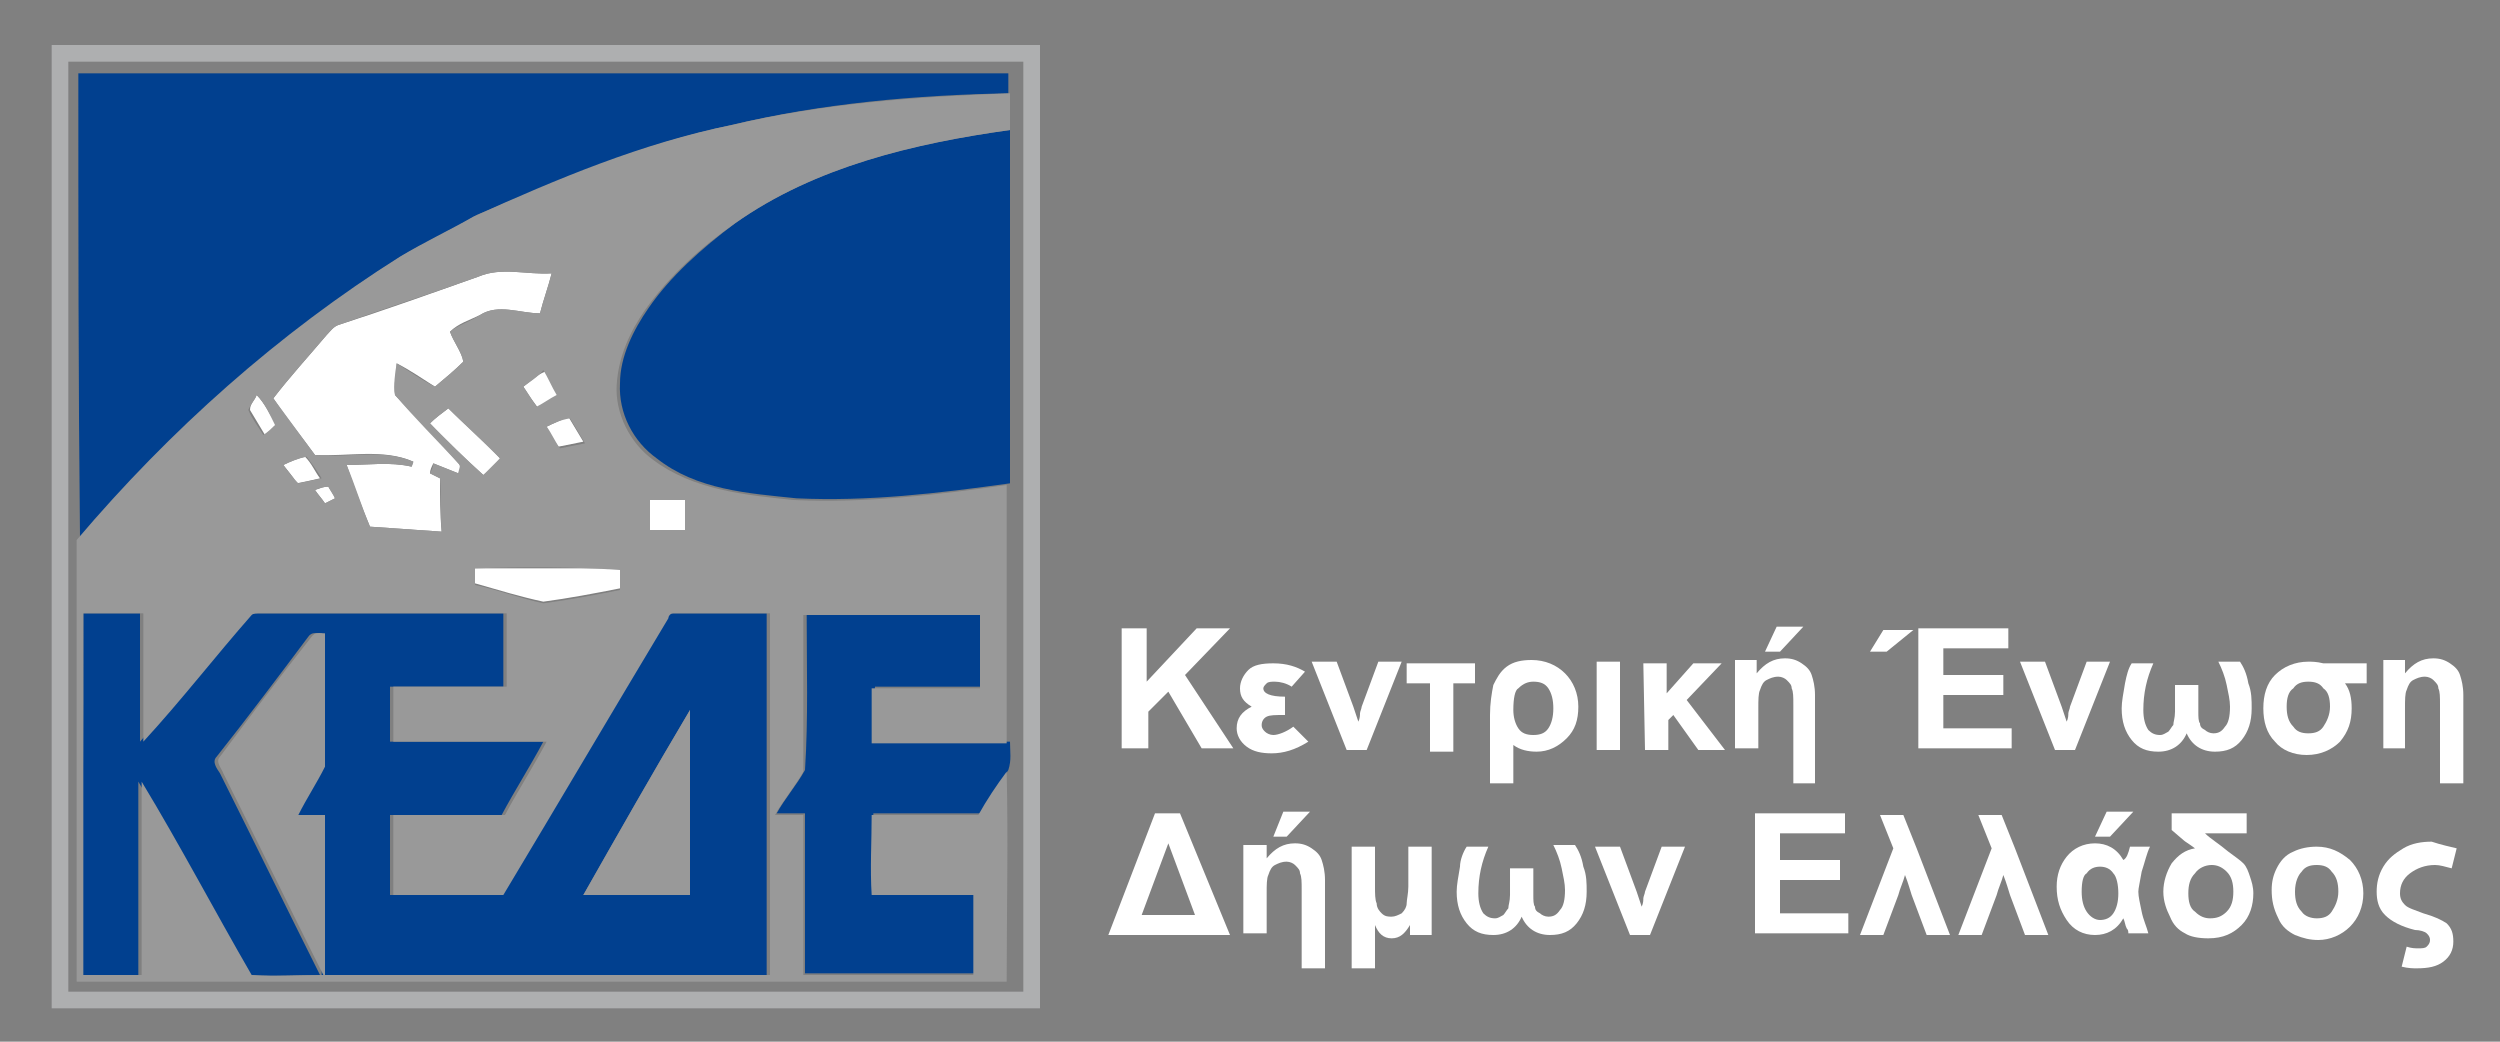 <?xml version="1.0" encoding="utf-8"?>
<!-- Generator: Adobe Illustrator 23.0.1, SVG Export Plug-In . SVG Version: 6.00 Build 0)  -->
<svg version="1.1" id="Layer_1" xmlns="http://www.w3.org/2000/svg" xmlns:xlink="http://www.w3.org/1999/xlink" x="0px" y="0px"
	 viewBox="0 0 150 62.5" style="enable-background:new 0 0 150 62.5;" xml:space="preserve">
<rect x="0" y="0" width="150" height="62.5" fill="#808080" stroke="none"/>
<style type="text/css">
	.st0{fill:#FFFFFF;}
	.st1{fill:#01408F;}
	.st2{fill:#999999;}
	.st3{fill:none;stroke:#AEAFB0;stroke-miterlimit:10;}
</style>
<path class="st0" d="M28.7,16.6c1.4-0.6,2.9-0.1,4.4-0.2c-0.2,0.8-0.5,1.6-0.7,2.4c-1.2,0-2.5-0.6-3.6,0.1c-0.6,0.3-1.3,0.5-1.8,1
	c0.2,0.6,0.7,1.2,0.8,1.8c-0.5,0.5-1.1,1-1.7,1.5c-0.8-0.5-1.5-1-2.3-1.4c0,0.6-0.2,1.3-0.1,1.9c1.3,1.4,2.6,2.7,3.8,4.1
	c0.2,0.2,0.1,0.4,0,0.6c-0.5-0.2-1-0.4-1.5-0.6c-0.1,0.2-0.2,0.4-0.2,0.6c0.2,0.1,0.4,0.2,0.6,0.3c0,1.1,0,2.2,0.1,3.2
	c-1.4-0.1-2.8-0.2-4.3-0.3c-0.5-1.2-1-2.5-1.4-3.7c1.3,0,2.6-0.2,3.9,0.1c0-0.1,0.1-0.3,0.1-0.3c-1.8-0.8-3.9-0.3-5.9-0.4
	c-0.8-1.1-1.7-2.2-2.5-3.4c1-1.3,2.1-2.5,3.2-3.8c0.2-0.2,0.4-0.5,0.7-0.6C23.1,18.6,25.9,17.6,28.7,16.6z"/>
<path class="st0" d="M31.4,23.2c0.4-0.3,0.8-0.7,1.3-0.9c0.3,0.5,0.6,1,0.8,1.5c-0.4,0.3-0.8,0.5-1.2,0.7
	C32,24.1,31.7,23.7,31.4,23.2z"/>
<path class="st0" d="M15.4,23.7c0.5,0.5,0.8,1.2,1.2,1.8c-0.2,0.2-0.5,0.4-0.7,0.6c-0.3-0.5-0.6-1-0.9-1.5
	C15,24.2,15.3,24,15.4,23.7z"/>
<path class="st0" d="M25.8,25.4c0.3-0.3,0.7-0.6,1.1-0.9c1,1,2.1,1.9,3.1,3c-0.3,0.4-0.6,0.7-1,1C27.9,27.5,26.8,26.5,25.8,25.4z"/>
<path class="st0" d="M32.8,25.6c0.4-0.2,0.9-0.4,1.3-0.6c0.3,0.5,0.6,1,0.9,1.5c-0.5,0.1-1,0.2-1.5,0.3C33.3,26.5,33,26.1,32.8,25.6
	z"/>
<path class="st0" d="M17,27.9c0.4-0.2,0.9-0.4,1.3-0.5c0.4,0.4,0.6,0.9,0.9,1.3c-0.4,0.1-0.9,0.2-1.4,0.3
	C17.6,28.6,17.3,28.3,17,27.9z"/>
<path class="st0" d="M18.9,29.4c0.3-0.1,0.5-0.2,0.8-0.2c0.1,0.2,0.3,0.4,0.4,0.7c-0.2,0.1-0.4,0.2-0.6,0.3
	C19.3,29.9,19.1,29.7,18.9,29.4z"/>
<path class="st0" d="M39,30c0.7,0,1.4,0,2.1,0c0,0.6,0,1.2,0,1.8c-0.7,0-1.4,0-2.1,0C39,31.2,39,30.6,39,30z"/>
<path class="st0" d="M28.5,34.1c2.9,0,5.8,0,8.7,0c0,0.4,0,0.8,0,1.2c-1.5,0.3-3.1,0.6-4.6,0.8c-1.4-0.3-2.7-0.7-4.1-1.1
	C28.5,34.7,28.5,34.4,28.5,34.1z"/>
<g>
	<path class="st1" d="M4.7,4.4c18.6,0,37.2,0,55.8,0c0,0.4,0,0.8,0,1.2C55,5.7,49.3,6.2,43.9,7.5c-5.3,1.1-10.3,3.3-15.3,5.4
		c-1.5,0.9-3,1.6-4.4,2.4c-7.3,4.6-13.8,10.5-19.4,17C4.7,23,4.7,13.7,4.7,4.4z"/>
	<path class="st1" d="M44.1,13.4c4.8-3.4,10.7-4.8,16.5-5.6c0,7.1,0,14.1,0,21.2c-4.3,0.6-8.5,1.1-12.8,0.9c-2.9-0.3-6-0.5-8.4-2.4
		c-1.4-1-2.3-2.7-2.2-4.5c0-1.6,0.8-3.2,1.7-4.5C40.2,16.6,42.1,14.9,44.1,13.4z"/>
	<g>
		<path class="st1" d="M5,36.8c1.1,0,2.3,0,3.4,0c0,2.6,0,5.2,0,7.7c2.2-2.5,4.3-5.1,6.5-7.6c0.1-0.1,0.3-0.1,0.5-0.1
			c4.9,0,9.9,0,14.8,0c0,1.5,0,2.9,0,4.4c-2.3,0-4.5,0-6.8,0c0,1.1,0,2.2,0,3.3c3.1,0,6.2,0,9.2,0c-0.8,1.5-1.7,2.9-2.5,4.4
			c-2.2,0-4.5,0-6.7,0c0,1.6,0,3.2,0,4.8c2.2,0,4.4,0,6.6,0c3.3-5.5,6.6-11.1,9.9-16.6c0.1-0.1,0.2-0.3,0.3-0.3c1.9,0,3.9,0,5.8,0
			c0,7.2,0,14.5,0,21.7c-8.9,0-17.8,0-26.7,0c0-3.2,0-6.4,0-9.6c-0.5,0-1.1,0-1.6,0c0.5-1,1.1-1.9,1.6-2.9c0.1-2.7,0-5.4,0-8
			c-0.3,0-0.6-0.1-0.8,0.2c-1.8,2.4-3.6,4.8-5.5,7.2c-0.3,0.3,0,0.7,0.2,1c2,4,4,8.1,6,12.1c-1.4,0-2.9,0.1-4.3,0
			c-2.2-3.9-4.3-7.8-6.6-11.6c0,3.9,0,7.8,0,11.6c-1.2,0-2.3,0-3.5,0C5,51.3,5,44,5,36.8z M35,53.7c2.1,0,4.3,0,6.4,0
			c0-3.7,0-7.4,0-11.1C39.2,46.3,37.1,50,35,53.7z"/>
	</g>
	<path class="st1" d="M48.4,36.8c3.5,0,7,0,10.6,0c0,1.5,0,2.9,0,4.4c-2.2,0-4.3,0-6.5,0c-0.1,1.1,0,2.2,0,3.3c2.7,0,5.4,0,8.1,0
		c0,0.6,0.1,1.1-0.1,1.7c-0.6,0.9-1.1,1.8-1.7,2.6c-2.1,0-4.3,0-6.4,0c0,1.6,0,3.2,0,4.8c2,0,4.1,0,6.1,0c0,1.6,0,3.2,0,4.8
		c-3.4,0-6.8,0-10.2,0c0-3.2,0-6.4,0-9.6c-0.6,0-1.2,0-1.7,0c0.5-0.9,1.2-1.7,1.7-2.6C48.5,43.1,48.4,40,48.4,36.8z"/>
</g>
<g>
	<g>
		<path class="st2" d="M43.9,7.5C49.4,6.2,55,5.8,60.6,5.6c0,0.7,0,1.5,0,2.2c-5.7,0.8-11.7,2.2-16.5,5.6c-2,1.4-3.9,3.1-5.4,5.2
			c-0.9,1.3-1.6,2.8-1.7,4.5c-0.1,1.7,0.8,3.5,2.2,4.5c2.4,1.8,5.5,2.1,8.4,2.4c4.3,0.2,8.6-0.3,12.8-0.9c0,5.2,0,10.3,0,15.5
			c-2.7,0-5.4,0-8.1,0c0-1.1,0-2.2,0-3.3c2.2,0,4.3,0,6.5,0c0-1.5,0-2.9,0-4.4c-3.5,0-7,0-10.6,0c0,3.1,0,6.3,0,9.4
			c-0.5,0.9-1.2,1.7-1.7,2.6c0.6,0,1.2,0,1.7,0c0,3.2,0,6.4,0,9.6c3.4,0,6.8,0,10.2,0c0-1.6,0-3.2,0-4.8c-2,0-4.1,0-6.1,0
			c-0.1-1.6,0-3.2,0-4.8c2.1,0,4.3,0,6.4,0c0.5-0.9,1.1-1.8,1.7-2.6c0.1,4.2,0,8.4,0,12.6c-18.6,0-37.2,0-55.8,0
			c0-8.8,0-17.6,0-26.5c5.6-6.6,12.1-12.4,19.4-17c1.5-0.9,3-1.6,4.4-2.4C33.5,10.7,38.5,8.6,43.9,7.5z M28.7,16.6
			c-2.8,1-5.6,1.9-8.4,2.9c-0.3,0.1-0.5,0.4-0.7,0.6c-1.1,1.3-2.2,2.5-3.2,3.8c0.8,1.1,1.7,2.3,2.5,3.4c2,0.2,4-0.4,5.9,0.4
			c0,0.1-0.1,0.3-0.1,0.3c-1.3-0.3-2.6-0.1-3.9-0.1c0.5,1.2,0.9,2.5,1.4,3.7c1.4,0.1,2.8,0.2,4.3,0.3c-0.1-1.1,0-2.2-0.1-3.2
			c-0.2-0.1-0.4-0.2-0.6-0.3c0.1-0.2,0.2-0.4,0.2-0.6c0.5,0.2,1,0.4,1.5,0.6c0-0.2,0.2-0.5,0-0.6c-1.3-1.4-2.6-2.7-3.8-4.1
			c-0.1-0.6,0-1.3,0.1-1.9c0.8,0.5,1.5,1,2.3,1.4c0.6-0.5,1.2-1,1.7-1.5c-0.1-0.6-0.6-1.2-0.8-1.8c0.5-0.4,1.2-0.6,1.8-1
			c1.1-0.7,2.4-0.1,3.6-0.1c0.2-0.8,0.5-1.6,0.7-2.4C31.6,16.5,30.1,16,28.7,16.6z M31.4,23.2c0.3,0.4,0.5,0.8,0.8,1.2
			c0.4-0.2,0.8-0.5,1.2-0.7c-0.3-0.5-0.5-1-0.8-1.5C32.3,22.6,31.8,22.9,31.4,23.2z M15.4,23.7c-0.1,0.3-0.4,0.6-0.5,0.9
			c0.2,0.5,0.6,1,0.9,1.5c0.3-0.2,0.5-0.4,0.7-0.6C16.2,24.9,15.9,24.2,15.4,23.7z M25.8,25.4c1.1,1.1,2.1,2.1,3.2,3.1
			c0.3-0.3,0.7-0.7,1-1c-1-1-2.1-2-3.1-3C26.5,24.8,26.1,25.1,25.8,25.4z M32.8,25.6c0.3,0.4,0.5,0.9,0.8,1.3c0.5-0.1,1-0.2,1.5-0.3
			c-0.3-0.5-0.6-1-0.9-1.5C33.6,25.2,33.2,25.4,32.8,25.6z M17,27.9c0.3,0.4,0.6,0.8,0.9,1.1c0.5-0.1,0.9-0.2,1.4-0.3
			c-0.3-0.5-0.6-0.9-0.9-1.3C17.9,27.5,17.4,27.7,17,27.9z M18.9,29.4c0.2,0.3,0.4,0.5,0.6,0.8c0.2-0.1,0.4-0.2,0.6-0.3
			c-0.1-0.2-0.3-0.5-0.4-0.7C19.4,29.2,19.1,29.3,18.9,29.4z M39,30c0,0.6,0,1.2,0,1.8c0.7,0,1.4,0,2.1,0c0-0.6,0-1.2,0-1.8
			C40.4,30,39.7,30,39,30z M28.5,34.1c0,0.3,0,0.7,0,1c1.4,0.3,2.7,0.8,4.1,1.1c1.5-0.2,3.1-0.5,4.6-0.8c0-0.4,0-0.8,0-1.2
			C34.3,34,31.4,34,28.5,34.1z M5,36.8C5,44,5,51.3,5,58.5c1.2,0,2.3,0,3.5,0c0-3.9,0-7.8,0-11.6c2.3,3.8,4.4,7.8,6.6,11.6
			c1.4,0.1,2.9,0,4.3,0c-2-4-4-8.1-6-12.1c-0.1-0.3-0.5-0.7-0.2-1c1.8-2.4,3.6-4.8,5.5-7.2c0.2-0.3,0.5-0.2,0.8-0.2c0,2.7,0,5.4,0,8
			c-0.5,1-1.1,1.9-1.6,2.9c0.5,0,1.1,0,1.6,0c0,3.2,0,6.4,0,9.6c8.9,0,17.8,0,26.7,0c0-7.2,0-14.5,0-21.7c-1.9,0-3.9,0-5.8,0
			c-0.2,0-0.3,0.2-0.3,0.3c-3.3,5.5-6.6,11.1-9.9,16.6c-2.2,0-4.4,0-6.6,0c0-1.6,0-3.2,0-4.8c2.2,0,4.5,0,6.7,0
			c0.8-1.5,1.7-2.9,2.5-4.4c-3.1,0-6.2,0-9.2,0c0-1.1,0-2.2,0-3.3c2.3,0,4.5,0,6.8,0c0-1.5,0-2.9,0-4.4c-4.9,0-9.9,0-14.8,0
			c-0.2,0-0.4,0-0.5,0.1c-2.2,2.5-4.2,5.1-6.5,7.6c0-2.6,0-5.2,0-7.7C7.3,36.8,6.1,36.8,5,36.8z"/>
	</g>
	<path class="st2" d="M35,53.7c2.1-3.7,4.2-7.4,6.4-11.1c0,3.7,0,7.4,0,11.1C39.2,53.7,37.1,53.7,35,53.7z"/>
</g>
<rect x="3.6" y="3.2" class="st3" width="58.3" height="56.8"/>
<g>
	<path class="st0" d="M67.3,45v-7.3h1.5v3.2l3-3.2h2l-2.7,2.8l2.9,4.4h-1.9l-2-3.4l-1.2,1.2v2.2h-1.6V45z"/>
	<path class="st0" d="M77.1,41.8v1.1c-0.6,0-0.9,0-1.1,0.1s-0.3,0.3-0.3,0.5s0.1,0.3,0.2,0.4s0.3,0.2,0.5,0.2c0.3,0,0.8-0.2,1.2-0.5
		l0.9,0.9c-0.8,0.5-1.5,0.7-2.2,0.7c-0.6,0-1.1-0.1-1.5-0.4s-0.6-0.7-0.6-1.1c0-0.6,0.3-1,0.9-1.3c-0.5-0.3-0.7-0.6-0.7-1.1
		c0-0.4,0.2-0.8,0.5-1.1c0.3-0.3,0.8-0.4,1.5-0.4c0.8,0,1.4,0.2,1.9,0.5l-0.8,0.9c-0.3-0.2-0.7-0.3-1-0.3c-0.2,0-0.4,0-0.5,0.1
		s-0.2,0.2-0.2,0.3C75.8,41.6,76.2,41.8,77.1,41.8z"/>
	<path class="st0" d="M80.8,45l-2.1-5.3h1.5l1,2.7l0.3,0.9c0.1-0.2,0.1-0.4,0.1-0.5s0.1-0.3,0.1-0.4l1-2.7h1.4L82,45H80.8z"/>
	<path class="st0" d="M84.5,39.8h4V41h-1.3v4.1h-1.4V41h-1.4v-1.2H84.5z"/>
	<path class="st0" d="M90.8,44.7V47h-1.4v-4.1c0-0.7,0.1-1.3,0.2-1.8c0.2-0.4,0.4-0.8,0.8-1.1c0.4-0.3,0.9-0.4,1.5-0.4
		c0.8,0,1.5,0.3,2,0.8s0.8,1.2,0.8,2s-0.2,1.4-0.7,1.9s-1.1,0.8-1.8,0.8C91.7,45.1,91.2,45,90.8,44.7z M90.8,42.6
		c0,0.4,0.1,0.8,0.3,1.1c0.2,0.3,0.5,0.4,0.9,0.4s0.7-0.1,0.9-0.4c0.2-0.3,0.3-0.7,0.3-1.2s-0.1-0.9-0.3-1.2
		c-0.2-0.3-0.5-0.4-0.9-0.4c-0.3,0-0.6,0.1-0.9,0.4C90.9,41.4,90.8,41.9,90.8,42.6z"/>
	<path class="st0" d="M95.8,45v-5.3h1.4V45H95.8z"/>
	<path class="st0" d="M98.6,39.8h1.4v1.8l1.6-1.8h1.7l-2.1,2.2l2.3,3h-1.6l-1.5-2.1l-0.3,0.3V45h-1.4L98.6,39.8L98.6,39.8z"/>
	<path class="st0" d="M109,47h-1.4v-4.7c0-0.5,0-0.8-0.1-1c0-0.2-0.1-0.3-0.3-0.5c-0.1-0.1-0.3-0.2-0.5-0.2c-0.3,0-0.5,0.1-0.7,0.2
		s-0.3,0.3-0.4,0.6c-0.1,0.2-0.1,0.6-0.1,1.1v2.4h-1.4v-5.3h1.3v0.8c0.5-0.6,1-0.9,1.7-0.9c0.4,0,0.7,0.1,1,0.3
		c0.3,0.2,0.5,0.4,0.6,0.7c0.1,0.3,0.2,0.7,0.2,1.2V47H109z M105.9,39.1l0.7-1.5h1.6l-1.4,1.5H105.9z"/>
	<path class="st0" d="M112.2,39.1l0.8-1.3h1.8l-1.6,1.3H112.2z M115.1,45v-7.3h5.4v1.2h-3.9v1.6h3.6v1.2h-3.6v2h4.1v1.2h-5.6V45z"/>
	<path class="st0" d="M123.3,45l-2.1-5.3h1.5l1,2.7l0.3,0.9c0.1-0.2,0.1-0.4,0.1-0.5s0.1-0.3,0.1-0.4l1-2.7h1.4l-2.1,5.3H123.3z"/>
	<path class="st0" d="M127.9,39.8h1.3c-0.4,0.9-0.6,1.8-0.6,2.8c0,0.5,0.1,0.9,0.3,1.2c0.2,0.2,0.4,0.3,0.7,0.3
		c0.2,0,0.3-0.1,0.5-0.2c0.1-0.1,0.2-0.3,0.3-0.4c0-0.2,0.1-0.4,0.1-0.8v-1.6h1.4v1.6c0,0.3,0,0.6,0.1,0.7c0,0.2,0.1,0.3,0.3,0.4
		c0.1,0.1,0.3,0.2,0.5,0.2c0.3,0,0.5-0.1,0.7-0.4c0.2-0.2,0.3-0.6,0.3-1.2c0-0.4-0.1-0.8-0.2-1.3c-0.1-0.5-0.3-1-0.5-1.4h1.3
		c0.2,0.3,0.4,0.7,0.5,1.3c0.2,0.5,0.2,1,0.2,1.5c0,0.8-0.2,1.4-0.6,1.9c-0.4,0.5-0.9,0.7-1.6,0.7c-0.8,0-1.4-0.4-1.7-1.1
		c-0.3,0.7-0.9,1.1-1.7,1.1c-0.7,0-1.2-0.2-1.6-0.7s-0.6-1.1-0.6-1.9c0-0.4,0.1-0.9,0.2-1.5C127.6,40.5,127.7,40.1,127.9,39.8z"/>
	<path class="st0" d="M142,39.8V41h-1.3c0.3,0.4,0.4,0.9,0.4,1.5c0,0.8-0.2,1.4-0.7,2c-0.5,0.5-1.2,0.8-2,0.8s-1.5-0.3-1.9-0.8
		c-0.5-0.5-0.7-1.2-0.7-2s0.2-1.5,0.7-2s1.2-0.8,2-0.8c0.2,0,0.5,0,0.9,0.1C139.4,39.8,142,39.8,142,39.8z M137.2,42.4
		c0,0.5,0.1,0.9,0.4,1.2c0.2,0.3,0.5,0.4,0.9,0.4s0.7-0.1,0.9-0.4s0.4-0.7,0.4-1.2s-0.1-0.9-0.4-1.1c-0.2-0.3-0.5-0.4-0.9-0.4
		s-0.7,0.1-0.9,0.4C137.3,41.5,137.2,41.9,137.2,42.4z"/>
	<path class="st0" d="M147.8,47h-1.4v-4.7c0-0.5,0-0.8-0.1-1c0-0.2-0.1-0.3-0.3-0.5c-0.1-0.1-0.3-0.2-0.5-0.2
		c-0.3,0-0.5,0.1-0.7,0.2s-0.3,0.3-0.4,0.6c-0.1,0.2-0.1,0.6-0.1,1.1v2.4H143v-5.3h1.3v0.8c0.5-0.6,1-0.9,1.7-0.9
		c0.4,0,0.7,0.1,1,0.3c0.3,0.2,0.5,0.4,0.6,0.7c0.1,0.3,0.2,0.7,0.2,1.2V47z"/>
	<path class="st0" d="M73.8,56.1h-7.3l2.8-7.3h1.5L73.8,56.1z M71.7,54.9l-1.6-4.3l-1.6,4.3H71.7z"/>
	<path class="st0" d="M79.5,58.1h-1.4v-4.7c0-0.5,0-0.8-0.1-1c0-0.2-0.1-0.3-0.3-0.5c-0.1-0.1-0.3-0.2-0.5-0.2
		c-0.3,0-0.5,0.1-0.7,0.2s-0.3,0.3-0.4,0.6C76,52.7,76,53.1,76,53.6V56h-1.4v-5.3H76v0.8c0.5-0.6,1-0.9,1.7-0.9c0.4,0,0.7,0.1,1,0.3
		c0.3,0.2,0.5,0.4,0.6,0.7c0.1,0.3,0.2,0.7,0.2,1.2C79.5,52.8,79.5,58.1,79.5,58.1z M76.4,50.2l0.6-1.5h1.6l-1.4,1.5H76.4z"/>
	<path class="st0" d="M81.1,50.8h1.4v2.4c0,0.4,0,0.8,0.1,1c0,0.3,0.2,0.5,0.3,0.6c0.2,0.2,0.4,0.2,0.6,0.2s0.4-0.1,0.6-0.2
		c0.2-0.2,0.3-0.4,0.3-0.6s0.1-0.6,0.1-1v-2.4h1.4v5.3h-1.3v-0.6c-0.3,0.5-0.6,0.8-1.1,0.8s-0.8-0.3-1-0.8v2.6h-1.4V50.8z"/>
	<path class="st0" d="M88,50.8h1.3c-0.4,0.9-0.6,1.8-0.6,2.8c0,0.5,0.1,0.9,0.3,1.2c0.2,0.2,0.4,0.3,0.7,0.3c0.2,0,0.3-0.1,0.5-0.2
		c0.1-0.1,0.2-0.3,0.3-0.4c0-0.2,0.1-0.4,0.1-0.8v-1.6H92v1.6c0,0.3,0,0.6,0.1,0.7c0,0.2,0.1,0.3,0.3,0.4c0.1,0.1,0.3,0.2,0.5,0.2
		c0.3,0,0.5-0.1,0.7-0.4c0.2-0.2,0.3-0.6,0.3-1.2c0-0.4-0.1-0.8-0.2-1.3s-0.3-1-0.5-1.4h1.3c0.2,0.3,0.4,0.7,0.5,1.3
		c0.2,0.5,0.2,1,0.2,1.5c0,0.8-0.2,1.4-0.6,1.9s-0.9,0.7-1.6,0.7c-0.8,0-1.4-0.4-1.7-1.1c-0.3,0.7-0.9,1.1-1.7,1.1
		c-0.7,0-1.2-0.2-1.6-0.7s-0.6-1.1-0.6-1.9c0-0.4,0.1-0.9,0.2-1.5C87.6,51.6,87.8,51.1,88,50.8z"/>
	<path class="st0" d="M97.8,56.1l-2.1-5.3h1.5l1,2.7l0.3,0.9c0.1-0.2,0.1-0.4,0.1-0.5s0.1-0.3,0.1-0.4l1-2.7h1.4L99,56.1H97.8z"/>
	<path class="st0" d="M105.3,56.1v-7.3h5.4V50h-3.9v1.6h3.6v1.2h-3.6v2h4.1V56h-5.6V56.1z"/>
	<path class="st0" d="M117,56.1h-1.4l-0.9-2.4c-0.1-0.3-0.2-0.7-0.4-1.2c-0.1,0.4-0.3,0.8-0.4,1.2l-0.9,2.4h-1.4l2-5.2l-0.8-2h1.4
		l0.8,2L117,56.1z"/>
	<path class="st0" d="M122.9,56.1h-1.4l-0.9-2.4c-0.1-0.3-0.2-0.7-0.4-1.2c-0.1,0.4-0.3,0.8-0.4,1.2l-0.9,2.4h-1.4l2-5.2l-0.8-2h1.4
		l0.8,2L122.9,56.1z"/>
	<path class="st0" d="M127.8,50.8h1.2c-0.2,0.4-0.3,0.9-0.5,1.5c-0.1,0.6-0.2,1-0.2,1.2c0,0.3,0.1,0.7,0.2,1.2
		c0.1,0.5,0.3,0.9,0.4,1.3h-1.2c0-0.1,0-0.2-0.1-0.3c-0.1-0.2-0.1-0.4-0.2-0.6c-0.4,0.7-1,1-1.7,1s-1.3-0.3-1.7-0.9
		c-0.4-0.6-0.6-1.2-0.6-2c0-0.7,0.2-1.3,0.6-1.8s1-0.8,1.7-0.8s1.3,0.3,1.7,1C127.6,51.5,127.7,51.2,127.8,50.8z M124.9,53.5
		c0,0.5,0.1,0.9,0.3,1.2c0.2,0.3,0.5,0.5,0.8,0.5s0.6-0.1,0.8-0.4c0.2-0.3,0.3-0.7,0.3-1.2s-0.1-1-0.3-1.2c-0.2-0.3-0.5-0.4-0.8-0.4
		s-0.6,0.1-0.8,0.4C125,52.5,124.9,52.9,124.9,53.5z M125.7,50.2l0.7-1.5h1.6l-1.4,1.5H125.7z"/>
	<path class="st0" d="M130.4,48.8h4.4V50h-2.5c0.3,0.3,0.8,0.6,1.4,1.1c0.4,0.3,0.7,0.5,0.9,0.7s0.3,0.5,0.4,0.8
		c0.1,0.3,0.2,0.6,0.2,1c0,0.7-0.2,1.4-0.7,1.9s-1.1,0.8-2,0.8c-0.6,0-1.1-0.1-1.4-0.3c-0.4-0.2-0.7-0.5-0.9-1
		c-0.2-0.4-0.4-0.9-0.4-1.5s0.2-1.2,0.5-1.7c0.4-0.5,0.8-0.8,1.4-0.9c-0.4-0.3-0.6-0.4-0.7-0.5l-0.7-0.6v-1H130.4z M131.3,53.6
		c0,0.5,0.1,0.9,0.4,1.1c0.3,0.3,0.6,0.4,0.9,0.4c0.4,0,0.7-0.1,1-0.4s0.4-0.7,0.4-1.2s-0.1-0.9-0.4-1.2c-0.3-0.3-0.6-0.4-0.9-0.4
		c-0.4,0-0.8,0.2-1,0.5C131.4,52.7,131.3,53.1,131.3,53.6z"/>
	<path class="st0" d="M136.3,53.4c0-0.5,0.1-0.9,0.3-1.3s0.5-0.8,1-1c0.4-0.2,0.9-0.3,1.4-0.3c0.8,0,1.4,0.3,2,0.8
		c0.5,0.5,0.8,1.2,0.8,2s-0.3,1.5-0.8,2s-1.2,0.8-1.9,0.8c-0.5,0-0.9-0.1-1.4-0.3c-0.4-0.2-0.8-0.5-1-1
		C136.4,54.5,136.3,54,136.3,53.4z M137.7,53.5c0,0.5,0.1,0.9,0.4,1.2c0.2,0.3,0.6,0.4,0.9,0.4c0.4,0,0.7-0.1,0.9-0.4
		s0.4-0.7,0.4-1.2s-0.1-0.9-0.4-1.2c-0.2-0.3-0.5-0.4-0.9-0.4s-0.7,0.1-0.9,0.4C137.9,52.5,137.7,52.9,137.7,53.5z"/>
	<path class="st0" d="M147.4,50.9l-0.3,1.2c-0.4-0.1-0.7-0.2-1-0.2c-0.6,0-1.1,0.2-1.5,0.5s-0.6,0.7-0.6,1.2c0,0.3,0.1,0.5,0.3,0.7
		s0.6,0.3,1.1,0.5c0.7,0.2,1.1,0.4,1.4,0.6c0.3,0.3,0.4,0.6,0.4,1.1s-0.2,0.9-0.6,1.2s-0.9,0.4-1.6,0.4c-0.2,0-0.5,0-0.9-0.1
		l0.3-1.2c0.3,0.1,0.5,0.1,0.7,0.1s0.4,0,0.5-0.1s0.2-0.2,0.2-0.4c0-0.2-0.1-0.3-0.2-0.4c-0.1-0.1-0.4-0.2-0.7-0.2
		c-0.8-0.2-1.4-0.5-1.8-0.9s-0.5-0.9-0.5-1.4s0.1-1,0.4-1.5c0.3-0.5,0.7-0.8,1.2-1.1c0.5-0.3,1.1-0.4,1.7-0.4
		C146.5,50.7,147,50.8,147.4,50.9z"/>
</g>
</svg>
